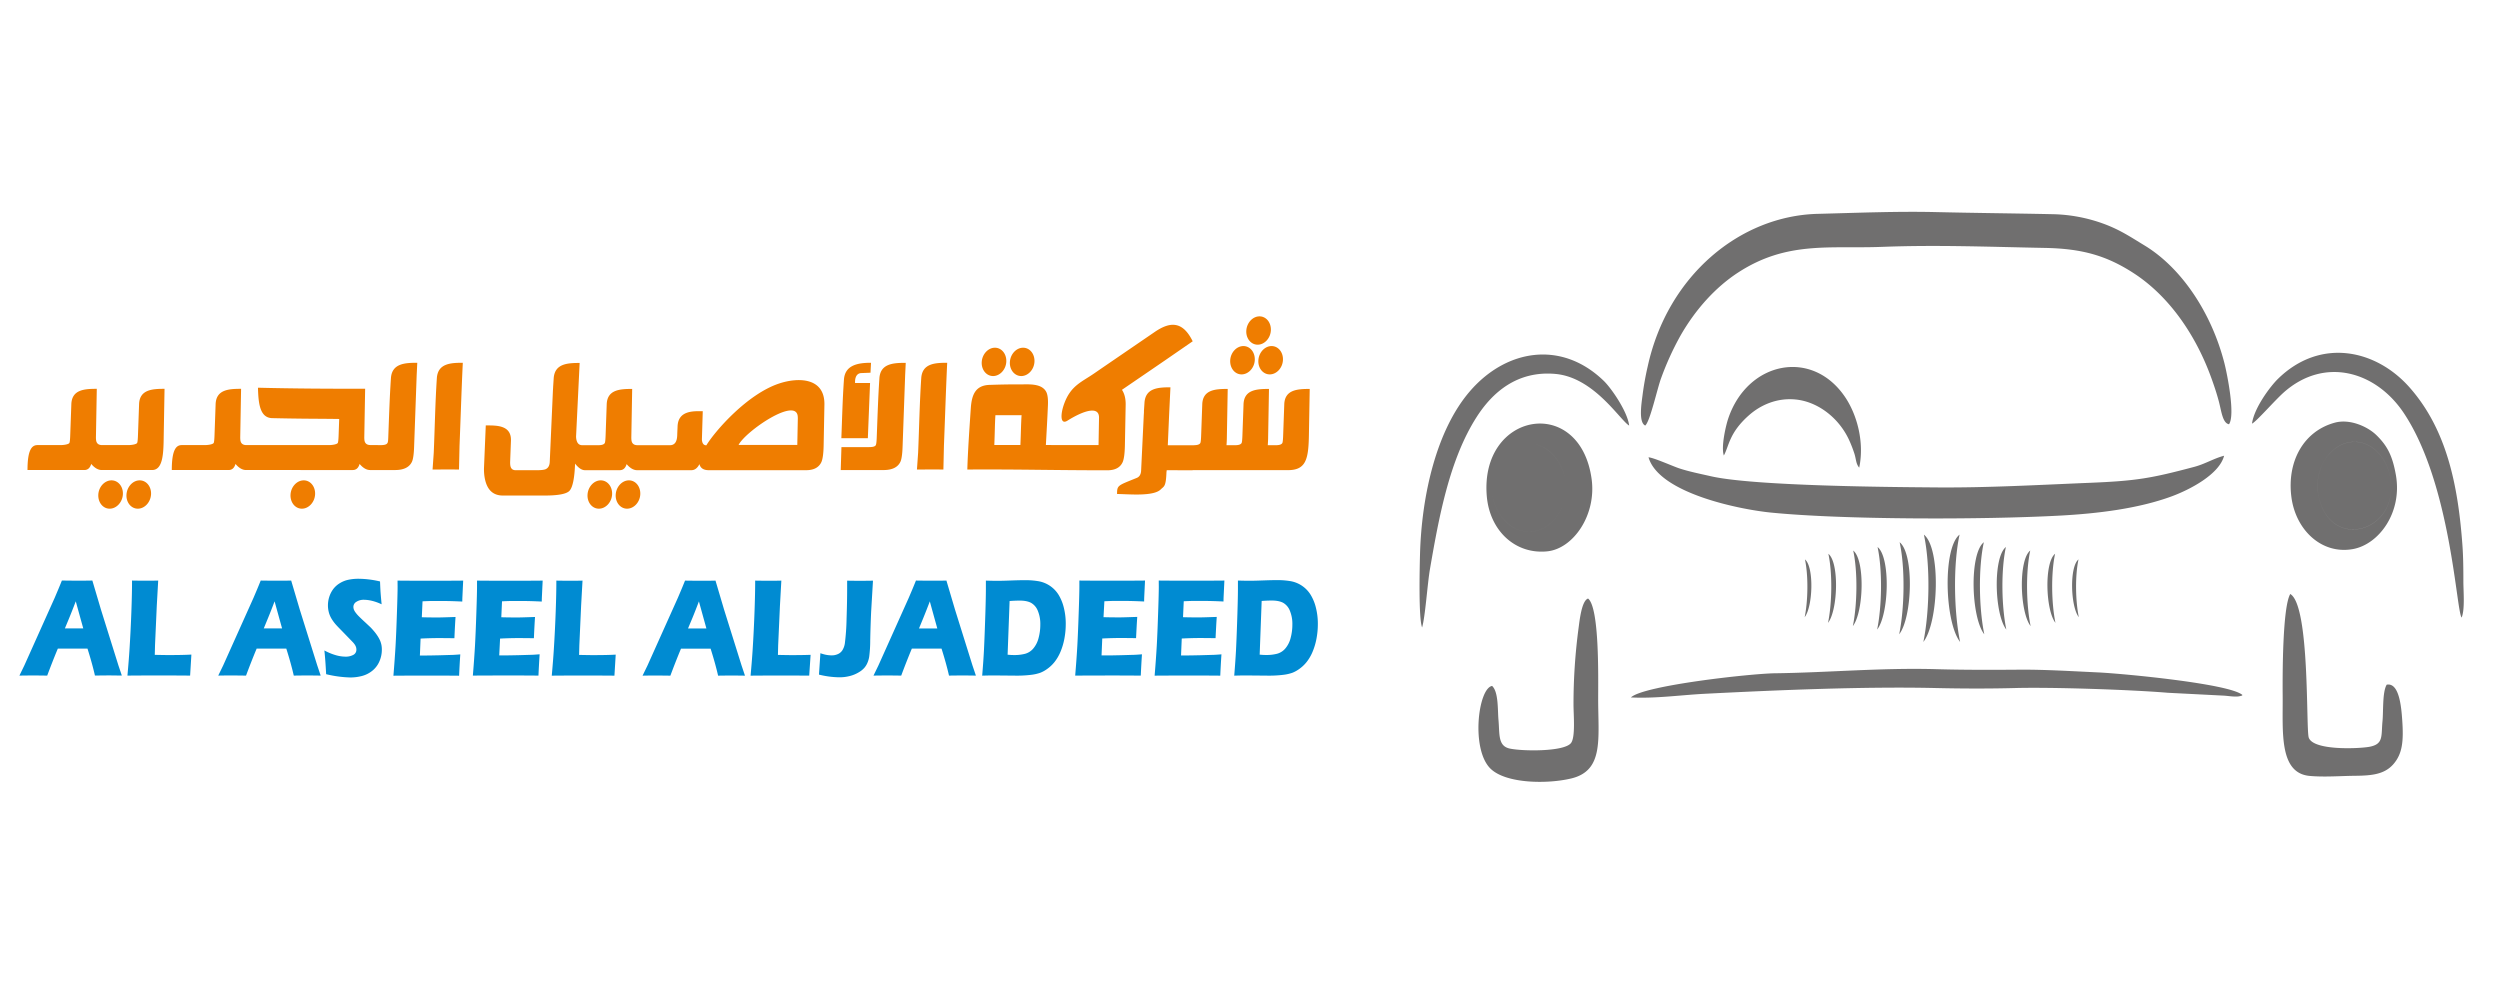<?xml version="1.0" encoding="UTF-8"?> <svg xmlns="http://www.w3.org/2000/svg" viewBox="0 0 2118.23 830.98"><defs><style>.cls-1{fill:#706f6f;}.cls-1,.cls-2,.cls-3{fill-rule:evenodd;}.cls-2{fill:#ef7d00;}.cls-3{fill:#008bd2;}</style></defs><g id="Page_1" data-name="Page 1"><g id="Layer_1-2" data-name="Layer 1"><path class="cls-1" d="M1460.56,386c4.43-7.8,4.34-19.18,21.35-34.18,9.51-8.39,23.17-14.84,39.22-13.36,19.26,1.78,37.44,15.9,46,35.25a110.43,110.43,0,0,1,4.05,10.54c1.6,5,1.25,8.6,4.11,12,4.56-21.84-2-44.63-11.41-59-27.83-42.45-83.19-31.29-99.57,17.38-2.11,6.3-6.19,24.07-3.71,31.32Zm564.29,16.59c-3.84-17.46-19.1-32.74-37.91-26.94-13.65,4.21-27,22.48-22.33,44.91,9.88,48,70.68,29.39,60.24-18Zm-736.39,46.94c18.25,5,33.84-9.74,37.42-27.61,4.41-22-8.78-41-23.37-45.06-19.16-5.39-34.23,11.12-37.47,27.83-4.44,22.92,9.32,41,23.42,44.84Zm60.08-43.86c-10-71.55-94.91-56.63-88.79,14.81,2.5,29.19,24.17,49.43,51.24,46.67,22-2.24,41.86-30.79,37.55-61.48Zm-60.08,43.86c-14.1-3.86-27.86-21.92-23.42-44.84,3.24-16.71,18.31-33.22,37.47-27.83,14.59,4.1,27.78,23.06,23.37,45.06-3.58,17.87-19.17,32.6-37.42,27.61Zm741.56-47c-2.85-16.33-7.35-25-16.68-34-7.43-7.16-22.39-13.83-35-10.42-26.74,7.22-40.8,33.22-36.83,63.23,3.66,27.67,25.54,48.67,52.06,43.9,22.17-4,42-31.08,36.46-62.69Zm-5.17,0c10.44,47.36-50.36,66-60.24,18-4.62-22.43,8.68-40.7,22.33-44.91,18.81-5.8,34.07,9.48,37.91,26.94Zm-116.69-43.62c3.59-1.62,19.07-19.49,27-26.54,34.43-30.36,77.82-17.89,101.48,17.49,40.27,60.2,44.54,168.76,49.12,173.38,2.82-7.18,1.46-21.69,1.44-30.5,0-10-.08-20.83-.8-30.76-3.69-50.82-13.28-98-44.72-133.64-28.66-32.49-75.78-42.41-111.64-7.27-6.21,6.08-20.08,24.31-21.93,37.84Zm-703.22,172.7c2.67-9,4.54-37.1,6.62-49.2,7.62-44.36,16.56-92.81,39.32-128.66,13.59-21.42,34.76-39.8,67-36.92,32.89,2.94,54.76,39.29,62.5,43.75-1.4-11.84-15-31.55-21.49-37.84-35.77-34.66-82.72-26.94-113.53,8.86-28.27,32.86-40.89,88.12-42.2,138.37-.32,12.26-1.26,53.7,1.76,61.64Zm817.3,48.52c-3.75,6.29-2.74,22.37-3.55,30.74-1.24,12.79,1.1,19.58-11.06,21.88-8.33,1.58-47.58,3.5-51.44-7.78-2.46-7.21,1.13-112-15.67-121.68-6.59,11.4-6.57,68.48-6.42,86.62.25,29.78-3.31,65.1,22.81,67.52,12.4,1.15,26.43,0,39-.11,13.38-.17,24.25-1.11,31.85-9.68,7.91-8.93,8.82-19.85,7.67-37-.76-11.37-2.51-32.49-13.15-30.52Zm-676.7-73c-5.43,1.87-7.15,18.52-8,24.78a485.82,485.82,0,0,0-4.32,65.25c0,8.45,1.76,27.42-2.12,32.41-5.85,7.53-41.53,7-52,4.66-10.08-2.23-8.37-12.37-9.44-24.09-.8-8.74.12-23.8-5.41-28.95-11.85,2-18.13,53.92-1.25,70.18,13.31,12.81,48.55,13,68.35,8.2,27.81-6.72,22.74-33.75,22.77-67.58,0-18,1.15-77.19-8.58-84.86Zm36.29,83.8c21.24,1.06,42.17-2.06,63.16-3.12,61.52-3.11,135-6.24,195.45-4.83,21.42.5,45.2.58,66.59,0,30.84-.87,98.67,1.39,129.73,4l47.47,2.43c4.1.24,10.15,1.39,13.8.39,3-.82,1-.16,2-.91-10.68-9.6-101-18.13-122.1-19.15-21.79-1-45.35-2.51-67.45-2.32-22.72.19-47.39.23-70-.43-46-1.32-91.49,2.89-136.67,3.48-20.16.26-111.36,10.28-121.94,20.46Zm14.94-203.45c8.94,30.65,77.81,44.24,103.67,46.82,61.08,6.08,178.38,6.18,245.5,2.54,30.8-1.68,65.64-5.75,94.36-16.37,14.86-5.51,40.12-18.45,44.17-34.33-8.91,2.34-15.92,6.94-25.33,9.44-36,9.57-48.68,11.88-88.13,13.49-42.86,1.75-86.7,4.26-129.71,3.93-39-.31-155.25-1.12-191.72-9.49-8.78-2-18.89-4-27.17-6.81-5.58-1.9-21.21-8.91-25.64-9.22Zm-2.8-26.91c4.09-3.3,10.31-31.67,13.41-39.95a245.77,245.77,0,0,1,16.44-36.16c12.85-22.52,29.93-41.18,48.68-53.42,41.45-27.06,77.57-20.15,122.1-21.87,46.5-1.8,91.7,0,138.37.9,31.29.62,52.07,6.56,75,21.48,29.8,19.37,52.48,52.09,65.73,88.86,2.48,6.87,4.64,13.34,6.38,20,2.12,8.08,3.13,18.12,8.54,19.06,5.48-7.93-1.63-42.79-3.84-51.52-10.65-42-35.83-80.59-67.6-99.9-11.74-7.13-20.9-13.34-34.71-18.42a133.32,133.32,0,0,0-43.44-8.15c-33.09-.72-66-1-99.48-1.79-32.7-.73-66.59.67-99.47,1.51-65.79,1.69-127.16,52.22-144,129.3a245.32,245.32,0,0,0-4.4,24.63c-.76,6.07-3.52,22.67,2.25,25.42ZM1529.32,474c7.75,6.18,6.81,39.85-.24,48.94,2.83-13.77,3.23-35.11.24-48.94Zm19.84-4.78c9.27,7.38,8.14,47.63-.28,58.51,3.38-16.47,3.86-42,.28-58.51Zm21.06-2.74c10.14,8.08,8.9,52.09-.31,64,3.7-18,4.22-45.9.31-64Zm20.62-3c11.08,8.83,9.73,56.94-.34,69.95,4-19.69,4.61-50.19.34-69.95Zm18.71-4.05c12.36,9.85,10.85,63.54-.39,78,4.52-22,5.15-56,.39-78Zm20.56-6.44c14.4,11.47,12.64,74-.46,90.93,5.27-25.6,6-65.24.46-90.93Zm131,21c-7.75,6.18-6.8,39.85.25,48.94-2.84-13.77-3.23-35.11-.25-48.94Zm-19.84-4.78c-9.27,7.38-8.14,47.63.29,58.51-3.39-16.47-3.86-42-.29-58.51Zm-21.06-2.74c-10.13,8.08-8.9,52.09.32,64-3.7-18-4.22-45.9-.32-64Zm-20.62-3c-11.08,8.83-9.73,56.94.35,69.95-4.05-19.69-4.62-50.19-.35-69.95Zm-18.7-4.05c-12.37,9.85-10.86,63.54.38,78-4.51-22-5.15-56-.38-78Zm-20.56-6.44c-14.41,11.47-12.65,74,.45,90.93-5.26-25.6-6-65.24-.45-90.93Z"></path><path class="cls-2" d="M257.35,407c5.73,0,10,5.39,9.62,12s-5.45,12-11.18,12-10-5.39-9.62-12,5.45-12,11.18-12Zm-139,0c5.73,0,10.05,5.39,9.62,12s-5.45,12-11.18,12-10.06-5.39-9.62-12,5.45-12,11.18-12Zm-23.87,0c5.73,0,10.06,5.39,9.63,12s-5.46,12-11.19,12-10-5.39-9.62-12,5.45-12,11.18-12Zm438.4,0c5.73,0,10,5.39,9.62,12s-5.46,12-11.18,12-10.06-5.39-9.63-12,5.45-12,11.19-12ZM509,407c5.73,0,10,5.39,9.62,12s-5.45,12-11.18,12-10.05-5.39-9.62-12,5.45-12,11.18-12Zm-300.58-8.75c-3,0-6-1.73-8.89-5.17-1,3.44-2.91,5.17-5.84,5.17H145.56c0-17.7,3.93-21.13,8.47-21.13h19.44c3,0,7-.63,7.61-1.87.32-.67.57-2.89.69-6.67l.92-25.92c.36-12.58,11.08-13.22,21.58-13.22l-.71,40.41a21,21,0,0,0,.12,3.2c.4,2.71,2.08,4.07,5.08,4.07h69.86c3,0,7-.63,7.61-1.87.32-.67.57-2.89.69-6.67L287.4,355c-18.83-.27-29.82-.1-57-.72-10.54-.45-11.45-13.24-11.83-25.78,30.21.77,60.6.9,90.81.9-.25,14-.47,26.83-.71,40.41a21,21,0,0,0,.12,3.2c.4,2.71,2.08,4.07,5.08,4.07h2.63c4.23,0,1.84.07,6,.07,3.06,0,4.91-.5,5.55-1.47.48-.61.76-1.08.9-4.55.65-16.91,1.14-33.74,2.27-50.54.75-12.52,11.57-13.21,22.19-13.22h.14l-.51,10.6-2.18,60.8c-.22,6.22-.85,10.38-1.83,12.49-2.19,4.63-6.95,7-14.24,7H313.58c-3,0-6-1.73-8.89-5.17-1,3.44-2.91,5.17-5.84,5.17Zm-122.25,0c-3,0-6-1.73-8.89-5.17-1,3.44-2.92,5.17-5.84,5.17H23.3c0-17.7,3.94-21.13,8.48-21.13H51.22c3,0,7-.63,7.6-1.87.33-.67.58-2.89.69-6.67l.93-25.92c.36-12.58,11.07-13.22,21.57-13.22l-.71,40.41a20.83,20.83,0,0,0,.13,3.2c.4,2.71,2.08,4.07,5.08,4.07h22.11c3,0,7-.63,7.6-1.87.33-.67.58-2.89.69-6.67l.93-25.92c.36-12.58,11.07-13.22,21.58-13.22l-.71,40.41c-.16,14.67-.66,28.4-9.86,28.4Zm981-130.2c5.73,0,10,5.4,9.62,12s-5.45,12-11.18,12-10.05-5.4-9.62-12,5.45-12,11.18-12Zm10.23,25.17c5.73,0,10,5.39,9.62,12s-5.45,12-11.18,12-10.06-5.39-9.63-12,5.46-12,11.19-12Zm-23.87,0c5.73,0,10,5.39,9.63,12s-5.46,12-11.19,12-10-5.39-9.62-12,5.45-12,11.18-12ZM366.51,397.82l1-14.23c.89-20.93,1.24-42.1,2.62-63,.74-12.58,11.47-13.22,22-13.22-1.13,23.49-1.82,46.74-2.78,70.47l-.44,20q-5.83-.07-10.52-.07l-11.85.07Zm645.08-20.61c3,0,4.81-.64,5.45-1.88.33-.66.57-2.89.69-6.67l.93-25.92c.36-12.57,11.07-13.21,21.57-13.21l-.71,40.4c0,2.61-.15,5-.3,7.28h7.34c3,0,4.81-.64,5.45-1.88.33-.66.57-2.89.69-6.67l.93-25.92c.35-12.57,11.07-13.21,21.57-13.21l-.71,40.4c0,2.61-.15,5-.3,7.28h6.89c3,0,4.81-.64,5.45-1.88.33-.66.57-2.89.69-6.67l.93-25.92c.36-12.57,11.07-13.21,21.57-13.21l-.71,40.4c-.42,19.3-2.64,28.4-17.67,28.4h-80.83v.13c-28.22-.07-15-.1-21.42-.1h-.52l-.23,1.77c-.46,12.61-2.09,11.74-4.86,14.54-6.24,6.26-28.06,3.89-37,3.89,0-7.57.65-7.1,16.83-13.7,2.26-1,3.43-3.06,3.56-6.26l2.26-47.17h0l.13-2,0-1.27,0,0,.45-6.79c.74-12.58,11.47-13.22,22-13.22h0l-1.12,23.3h0l-1.12,25.8,22.1,0ZM866.87,294.62c5.73,0,10,5.4,9.62,12s-5.45,12-11.18,12-10.06-5.39-9.63-12,5.46-12,11.19-12Zm-1.29,57.16c-.5,7.07-.51,14.13-1,25.26l-22.1,0c.47-11.48.44-18.37.93-25.27,10.44,0,11.62,0,22.16,0Zm72.68,46.69c6.6,0,10.93-2.34,13-7,1.07-2.54,1.7-7.1,1.85-13.71l.66-34.68c.11-5.47-1.07-9.66-3.14-12.8,14.79-10.11,36.63-25,40.48-27.7v0l19.45-13.41h0c-8.54-17.33-19.19-16.79-32.2-7.88s-44,30.08-48.71,33.34v0l-2.59,1.78c-10.66,7.35-19.52,10.23-25.14,25-3.64,9.54-3.67,18.93,2.54,15,13.23-8.29,27-13,26.74-2.35l-.41,23.06-44.62-.05c.65-11.92,1.26-22.33,1.74-33.68.16-4.09,0-8.43-1.38-11.24-3.84-7.53-15-6.43-21.72-6.45-11.79,0-14.35.05-26.26.41-12.39.35-15.25,8.84-16,19.86-1.17,17.21-2.52,36.75-2.94,51.86,44.34-.26,73.75.65,118.61.65ZM843,294.62c5.73,0,10,5.4,9.62,12s-5.45,12-11.18,12-10.05-5.39-9.62-12,5.45-12,11.18-12ZM715.06,321.78c.77-12.53,11.93-14.39,22.77-14.4H738l-.43,8.41-7.46.3c-6.48,0-5.59,8.4-5.61,8.4h12.69l-1.87,46.81H712.87c.68-16.94,1-32.66,2.19-49.52Zm51.86-3.8-2.18,60.8c-.22,6.22-.85,10.38-1.83,12.49-2.19,4.63-6.95,7-14.24,7H712.34l.61-19.44h23.43c3.06,0,4.91-.5,5.55-1.48.48-.61.76-2.69.9-6.16.65-16.91,1.14-33.74,2.27-50.54.75-12.52,11.56-13.21,22.19-13.22h.14l-.51,10.6Zm10,79.84,1-14.23c.89-20.93,1.25-42.1,2.63-63,.74-12.58,11.47-13.22,22-13.22-1.12,23.49-1.82,46.74-2.77,70.47l-.45,20c-3.89-.05-7.39-.07-10.52-.07l-11.84.07ZM676,353.91,675.54,377H625.78c5.9-11.68,50.55-42.23,50.17-23.07ZM490,330.73l-1.9,39.12a16.45,16.45,0,0,0,.14,1.84c.55,3.67,2.22,5.52,5.07,5.52H507c3,0,4.8-.64,5.45-1.88.32-.66.57-2.89.69-6.67l.92-25.92c.36-12.57,11.08-13.21,21.58-13.21l-.71,40.4a20.92,20.92,0,0,0,.12,3.2c.4,2.72,2.08,4.08,5.08,4.08h27.54c3.95,0,6-2.86,6.14-8.55.06-2.43.21-4.75.29-7.18.39-13.78,13.43-13.16,21.34-13.07l-.7,23.11a9.6,9.6,0,0,0,.06,1.79c.4,2.71,1.63,4,3.68,4C606,365,633.1,334,660,325c16.14-5.44,39-5.33,38.52,18l-.66,34.68c-.15,6.61-.77,11.17-1.85,13.71-2.11,4.67-6.44,7-13,7H600.5c-4.4,0-7-1.73-7.87-5.16-1.69,3.43-4,5.16-6.86,5.16H539.82c-3,0-6-1.73-8.89-5.16-1,3.43-2.91,5.16-5.84,5.16H495.63c-2.67,0-5.47-1.84-8.37-5.57-.47,12.61-2.1,20.35-4.86,23.15q-3.88,3.9-21,3.9H426.13c-8.85,0-14-5.35-15.63-16.08a42.4,42.4,0,0,1-.4-7.68l1.49-35.65c8.8,0,21.84-.47,21.33,13l-.68,17.88a18.67,18.67,0,0,0,.15,3c.4,2.72,1.92,4.07,4.58,4.07h17.65c3.75,0,6.28-.29,7.63-.84,2.25-1,3.42-3.05,3.55-6.26l2.69-60.5h0l.13-2,.06-1.28,0,0,.45-6.79c.74-12.57,11.47-13.22,22-13.22h0L490,330.73Z"></path><path class="cls-3" d="M16.45,572.43l4.13-8.5,25.78-57.45L49.1,500c.8-1.87,1.91-4.59,3.34-8.13q8.78.12,12.81.12c4.7,0,9,0,13-.12l7.28,24.61,14.8,47.3,2.9,8.62c-5.76-.08-9.24-.12-10.47-.12q-4.19,0-12.32.12C79,566,76.89,558.31,74.13,549.56H49q-4.34,10.38-9,22.87-9.25-.12-11.35-.12-3.8,0-12.21.12Zm38.59-40h15.5q-5.79-20.82-6.33-22.94C62,515.22,60.14,520,58.63,523.65L55,532.38Zm52.94,40q1.24-13.93,1.78-22.72,1-16,1.57-31.87t.53-25.94q6.78.12,12,.12c2.37,0,5.75,0,10.18-.12l-1.2,21.36-1.49,33.39-.21,8.2q8.58.18,11.18.18,13.1,0,19.84-.42l-1.08,17.82q-13.12-.12-25-.12-16.07,0-28.13.12Zm76.93,0,4.13-8.5,25.78-57.45,2.74-6.45c.8-1.87,1.91-4.59,3.34-8.13q8.78.12,12.81.12c4.7,0,9,0,13-.12L254,516.51l14.81,47.3,2.89,8.62q-8.62-.12-10.47-.12-4.19,0-12.32.12c-1.46-6.48-3.57-14.12-6.33-22.87H217.46q-4.34,10.38-9,22.87-9.27-.12-11.35-.12c-2.54,0-6.6,0-12.22.12Zm38.59-40H239q-5.79-20.82-6.33-22.94-3.28,8.67-5.58,14.21l-3.59,8.73Zm52.84,38.8q-.66-12.57-1.5-20.11a47.68,47.68,0,0,0,10,4.1,30.28,30.28,0,0,0,7.65,1.15,13.5,13.5,0,0,0,6.9-1.51,4.82,4.82,0,0,0,2.57-4.45,7.12,7.12,0,0,0-.25-1.92,8.41,8.41,0,0,0-.94-2.07,16.1,16.1,0,0,0-2-2.49l-9.38-9.67c-2.19-2.22-3.72-3.81-4.59-4.79a34.08,34.08,0,0,1-4.1-5.6,20.56,20.56,0,0,1-2.14-5.28,22.77,22.77,0,0,1-.69-5.7,23.51,23.51,0,0,1,1.08-7.05,22.69,22.69,0,0,1,3.21-6.46,19.63,19.63,0,0,1,5.69-5.2,22.64,22.64,0,0,1,7.57-3,42.15,42.15,0,0,1,8.32-.8A81.74,81.74,0,0,1,322,492.66c.11,2.72.22,5.2.34,7.47s.46,6.23,1,11.89a41.6,41.6,0,0,0-8.38-3,30.61,30.61,0,0,0-6.51-.84,11.29,11.29,0,0,0-6.45,1.71,5,5,0,0,0-2.57,4.25,7,7,0,0,0,.39,2.3,11.13,11.13,0,0,0,1.5,2.61,28.1,28.1,0,0,0,2.89,3.31c1.19,1.2,3.08,3,5.63,5.33l3.59,3.37c1.06,1,2.2,2.27,3.44,3.72a39,39,0,0,1,3.18,4.31,26,26,0,0,1,2.08,3.89,20.08,20.08,0,0,1,1.07,3.56,21.6,21.6,0,0,1,.34,3.87,24.69,24.69,0,0,1-2.14,10.13,20.42,20.42,0,0,1-6.08,7.89,23.31,23.31,0,0,1-8.66,4.33,38.67,38.67,0,0,1-9.94,1.25,96.21,96.21,0,0,1-20.38-2.78Zm57,1.25q1.24-15.23,1.82-25.5t1.14-27.28q.59-17,.58-22.56l-.05-5.19q11.76.12,28.47.12,15.39,0,27.15-.12l-.1,2c0,.46-.12,2.18-.24,5.14l-.3,6.42c-.07,1.37-.11,2.76-.11,4.19q-9.62-.48-16.14-.48c-4.79,0-8,0-9.7,0s-4.29.11-7.85.27l-.61,13.51c3.93.12,8.49.18,13.71.18q2.79,0,14.86-.42-.51,7.56-.95,18-8.61-.12-13.26-.12c-4.57,0-9.72.14-15.4.42l-.59,14.34h5.73q2.55,0,10.52-.18l10.31-.3c1.53,0,4.08-.18,7.67-.46q-.59,8.71-1,18.06-12.15-.12-26.65-.12l-21.93.06-7.08.06Zm67.3,0q1.25-15.23,1.82-25.5t1.14-27.28q.58-17,.58-22.56l0-5.19q11.76.12,28.47.12,15.39,0,27.15-.12l-.1,2c0,.46-.12,2.18-.24,5.14l-.3,6.42c-.07,1.37-.11,2.76-.11,4.19q-9.62-.48-16.14-.48c-4.78,0-8,0-9.7,0s-4.29.11-7.85.27l-.61,13.51c3.93.12,8.49.18,13.72.18q2.78,0,14.85-.42-.51,7.56-.95,18-8.61-.12-13.26-.12-6.86,0-15.4.42L423,555.31h5.73q2.55,0,10.52-.18l10.31-.3c1.53,0,4.08-.18,7.67-.46q-.58,8.71-1,18.06-12.15-.12-26.65-.12l-21.93.06-7.08.06Zm66.86,0q1.25-13.93,1.78-22.72,1-16,1.57-31.87t.53-25.94q6.78.12,12,.12c2.37,0,5.75,0,10.18-.12l-1.19,21.36-1.5,33.39-.21,8.2q8.58.18,11.18.18,13.09,0,19.84-.42l-1.08,17.82q-13.13-.12-25-.12-16.07,0-28.13.12Zm76.93,0,4.13-8.5,25.78-57.45,2.74-6.45c.8-1.87,1.91-4.59,3.34-8.13q8.77.12,12.81.12c4.7,0,9,0,13-.12l7.28,24.61,14.81,47.3,2.89,8.62q-8.62-.12-10.47-.12-4.18,0-12.31.12c-1.47-6.48-3.58-14.12-6.34-22.87H577q-4.34,10.38-9,22.87-9.27-.12-11.35-.12c-2.54,0-6.6,0-12.22.12Zm38.59-40h15.5q-5.79-20.82-6.33-22.94-3.28,8.67-5.58,14.21L583,532.38Zm52.94,40q1.25-13.93,1.79-22.72,1-16,1.56-31.87t.53-25.94q6.8.12,12,.12c2.37,0,5.75,0,10.18-.12l-1.19,21.36-1.5,33.39-.2,8.2c5.72.12,9.44.18,11.18.18q10.15,0,16.5-.25l-1.17,17.63q-11.26-.09-21.56-.1-16.06,0-28.13.12Zm59.19-19c1.11.39,2.11.7,3,.93a26.43,26.43,0,0,0,6.45.88,12.43,12.43,0,0,0,6-1.41,8.59,8.59,0,0,0,3.13-2.9,15.26,15.26,0,0,0,2.1-5.78,195.72,195.72,0,0,0,1.46-20.72c.33-9.87.49-18.38.49-25.58v-6.9q8,.12,10.62.12,3.3,0,11.27-.12L738.13,518q-.54,11.58-.8,24.59a107.58,107.58,0,0,1-.85,13.76,21.7,21.7,0,0,1-1.69,5.66,15.57,15.57,0,0,1-2.5,3.9,18.48,18.48,0,0,1-4.44,3.59,27.54,27.54,0,0,1-7.42,3.18,35.08,35.08,0,0,1-9.27,1.19,75.31,75.31,0,0,1-17.25-2.28l1.21-18.18Zm44.92,19,4.13-8.5L770,506.48l2.74-6.45c.8-1.87,1.91-4.59,3.34-8.13q8.78.12,12.81.12c4.7,0,9,0,13-.12l7.28,24.61,14.8,47.3,2.9,8.62q-8.62-.12-10.47-.12-4.18,0-12.32.12c-1.46-6.48-3.57-14.12-6.33-22.87H772.59q-4.33,10.38-9,22.87-9.26-.12-11.35-.12-3.79,0-12.21.12Zm38.59-40h15.5q-5.79-20.82-6.33-22.94c-2.19,5.78-4.07,10.51-5.58,14.21l-3.59,8.73Zm53.53,40c.74-9,1.23-16.15,1.5-21.53q.58-12,1.19-31.15c.31-9.77.44-16.74.44-20.95v-6.9c3.9.12,7.25.18,10.08.18s6.29-.1,10.72-.26,8.57-.28,12.47-.28a65.08,65.08,0,0,1,11.71.94A25.14,25.14,0,0,1,897,504.1a38.36,38.36,0,0,1,4.47,11.2A55.45,55.45,0,0,1,903,528.47a67,67,0,0,1-1.19,12.84,53.8,53.8,0,0,1-3.35,11.12,37.23,37.23,0,0,1-5,8.52,30.57,30.57,0,0,1-6.56,6.1,25.46,25.46,0,0,1-5.53,3,36.42,36.42,0,0,1-7.64,1.72,96.58,96.58,0,0,1-12.2.7l-20.14-.18q-2.83,0-9.23.18Zm21.54-17.76a52.94,52.94,0,0,0,5.74.3,35.27,35.27,0,0,0,9.07-1.07,13.77,13.77,0,0,0,7-4.53,22.24,22.24,0,0,0,4.46-8.94,43.3,43.3,0,0,0,1.45-11.18,29.18,29.18,0,0,0-2.14-11.84,13.3,13.3,0,0,0-5.71-6.68q-3.57-1.91-9.69-1.9-3.6,0-8.48.35l-1.69,45.49ZM911,572.43q1.26-15.23,1.82-25.5t1.14-27.28c.4-11.34.58-18.87.58-22.56l0-5.19q11.78.12,28.47.12,15.39,0,27.16-.12l-.1,2c0,.46-.12,2.18-.24,5.14l-.31,6.42c-.06,1.37-.1,2.76-.1,4.19q-9.61-.48-16.15-.48c-4.78,0-8,0-9.7,0s-4.29.11-7.84.27L935,522.93c3.94.12,8.49.18,13.72.18q2.78,0,14.86-.42-.51,7.56-1,18-8.6-.12-13.25-.12-6.87,0-15.4.42l-.6,14.34h5.73c1.71,0,5.21-.06,10.52-.18l10.31-.3c1.54,0,4.09-.18,7.68-.46q-.58,8.71-1,18.06-12.14-.12-26.64-.12l-21.94.06-7.08.06Zm67.31,0q1.25-15.23,1.82-25.5t1.13-27.28c.4-11.34.58-18.87.58-22.56l-.05-5.19q11.78.12,28.47.12,15.39,0,27.16-.12l-.1,2c0,.46-.12,2.18-.24,5.14l-.31,6.42c-.06,1.37-.1,2.76-.1,4.19q-9.62-.48-16.15-.48c-4.78,0-8,0-9.7,0s-4.29.11-7.84.27l-.61,13.51c3.93.12,8.49.18,13.71.18q2.79,0,14.86-.42-.51,7.56-1,18c-5.73-.08-10.16-.12-13.25-.12q-6.87,0-15.4.42l-.6,14.34h5.74q2.55,0,10.51-.18l10.32-.3c1.53,0,4.08-.18,7.67-.46q-.59,8.71-1,18.06-12.15-.12-26.65-.12l-21.94.06-7.07.06Zm67.45,0c.73-9,1.22-16.15,1.5-21.53q.59-12,1.19-31.15c.3-9.77.44-16.74.44-20.95v-6.9c3.9.12,7.25.18,10.08.18s6.29-.1,10.72-.26,8.57-.28,12.47-.28a65.16,65.16,0,0,1,11.71.94,25.09,25.09,0,0,1,16.7,11.62,38.36,38.36,0,0,1,4.48,11.2,55.45,55.45,0,0,1,1.55,13.17,67,67,0,0,1-1.19,12.84,54.42,54.42,0,0,1-3.35,11.12,36.89,36.89,0,0,1-5,8.52,30.52,30.52,0,0,1-6.55,6.1,25.69,25.69,0,0,1-5.53,3,36.57,36.57,0,0,1-7.64,1.72,96.69,96.69,0,0,1-12.2.7l-20.15-.18c-1.89,0-5,.06-9.22.18Zm21.54-17.76a52.81,52.81,0,0,0,5.74.3,35.38,35.38,0,0,0,9.07-1.07,13.85,13.85,0,0,0,7-4.53,22.24,22.24,0,0,0,4.46-8.94,43.29,43.29,0,0,0,1.44-11.18,29,29,0,0,0-2.14-11.84,13.24,13.24,0,0,0-5.7-6.68c-2.38-1.27-5.62-1.9-9.7-1.9q-3.6,0-8.47.35l-1.69,45.49Z"></path></g></g></svg> 